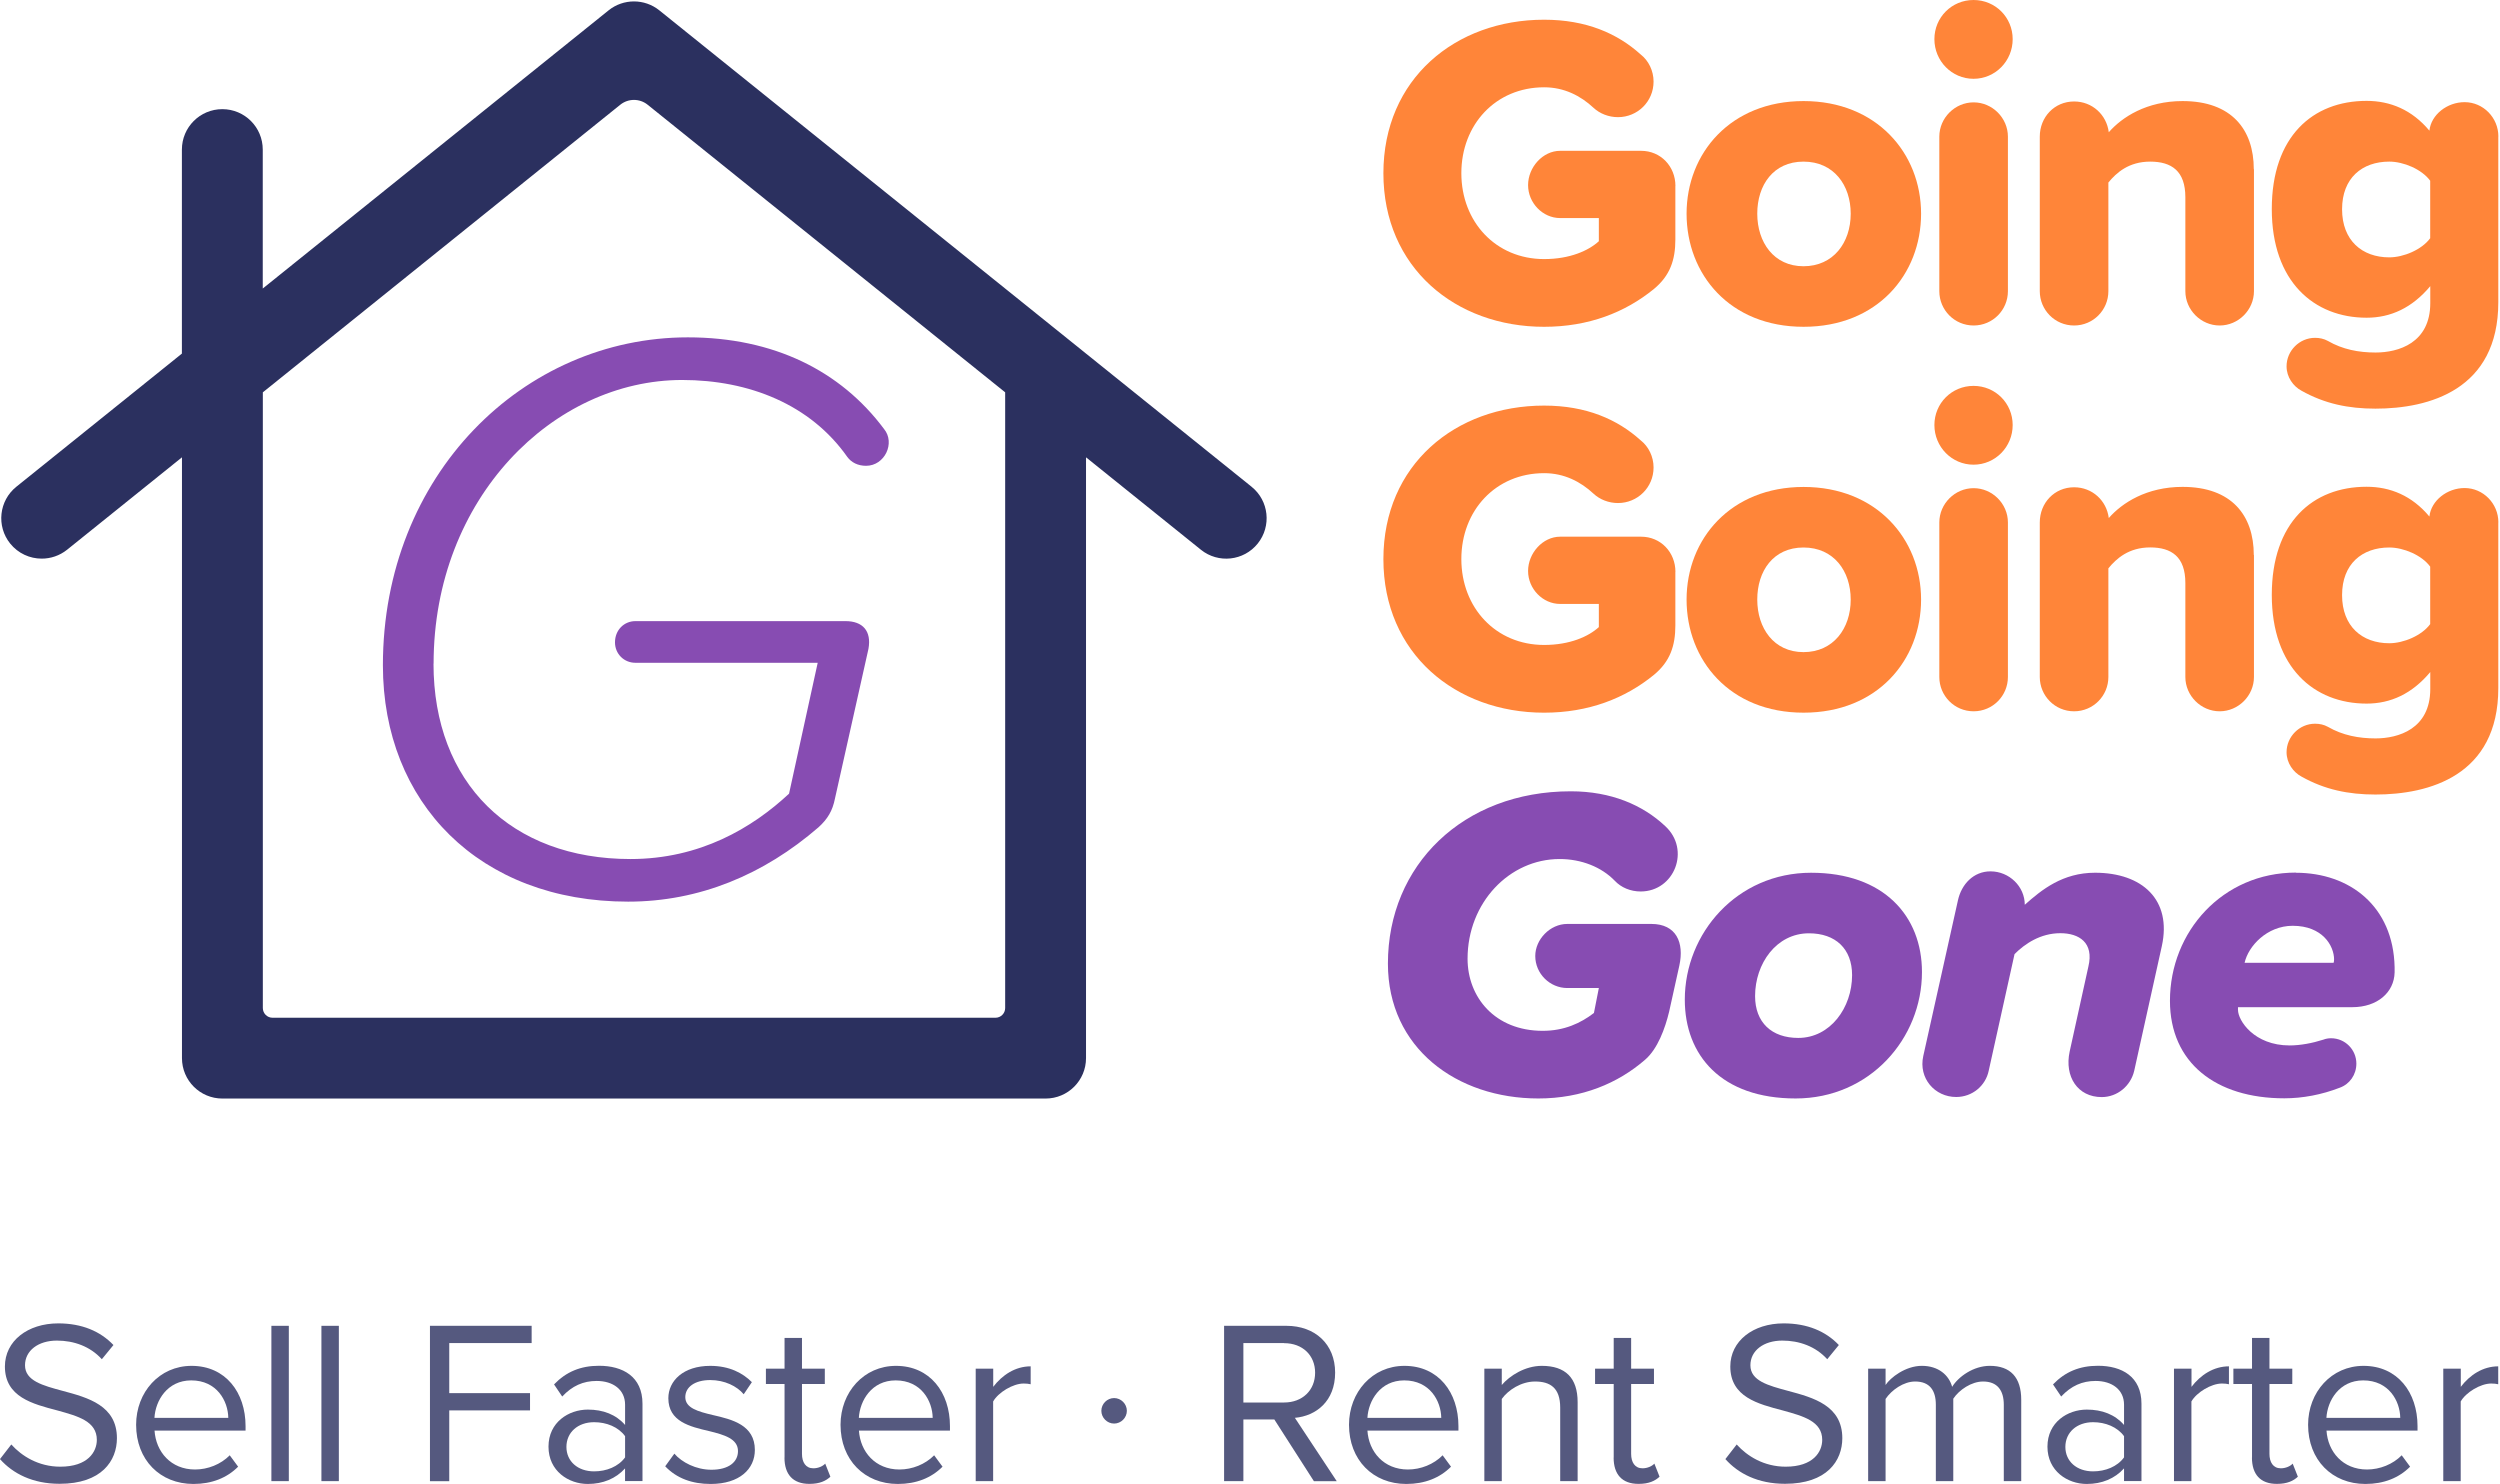<?xml version="1.0" encoding="UTF-8"?>
<svg xmlns="http://www.w3.org/2000/svg" fill="none" height="111" viewBox="0 0 187 111" width="187">
  <g fill="#55597f">
    <path d="m.851 108.053c.767.852 2.022 1.655 3.658 1.655 2.07 0 2.734-1.117 2.734-2.005 0-1.395-1.412-1.775-2.94-2.198-1.865-.489-3.936-1.008-3.936-3.291 0-1.914 1.708-3.225 3.99-3.225 1.775 0 3.151.592 4.129 1.619l-.869 1.062c-.869-.96-2.089-1.394-3.362-1.394-1.394 0-2.384.748-2.384 1.847 0 1.166 1.34 1.516 2.819 1.915 1.901.507 4.056 1.099 4.056 3.538 0 1.691-1.147 3.412-4.286 3.412-2.022 0-3.501-.767-4.461-1.848l.851-1.099z"></path>
    <path d="m14.33 102.166c2.541 0 4.038 1.986 4.038 4.51v.333h-6.809c.103 1.582 1.219 2.91 3.03 2.91.96 0 1.931-.386 2.595-1.063l.628.852c-.833.839-1.968 1.292-3.344 1.292-2.487 0-4.286-1.793-4.286-4.426 0-2.44 1.744-4.408 4.147-4.408zm-2.771 3.888h5.517c-.018-1.256-.851-2.801-2.771-2.801-1.793 0-2.68 1.515-2.752 2.801z"></path>
    <path d="m20.3 99.171h1.304v11.618h-1.304z"></path>
    <path d="m24.042 99.171h1.304v11.618h-1.304z"></path>
    <path d="m32.155 99.171h7.612v1.292h-6.163v3.744h6.042v1.292h-6.042v5.296h-1.443v-11.618z"></path>
    <path d="m46.756 109.835c-.694.766-1.654 1.165-2.789 1.165-1.431 0-2.94-.96-2.94-2.79s1.515-2.772 2.94-2.772c1.153 0 2.107.369 2.789 1.148v-1.516c0-1.129-.905-1.775-2.125-1.775-1.008 0-1.829.368-2.578 1.165l-.61-.906c.905-.942 1.986-1.394 3.362-1.394 1.775 0 3.253.803 3.253 2.838v5.785h-1.304v-.961zm0-2.41c-.507-.694-1.394-1.045-2.318-1.045-1.219 0-2.07.767-2.07 1.848s.851 1.83 2.07 1.83c.923 0 1.811-.35 2.318-1.045z"></path>
    <path d="m50.444 108.736c.555.646 1.618 1.201 2.771 1.201 1.286 0 1.986-.573 1.986-1.395 0-.924-1.026-1.219-2.161-1.497-1.431-.332-3.048-.713-3.048-2.458 0-1.304 1.129-2.421 3.133-2.421 1.431 0 2.439.537 3.115 1.219l-.61.906c-.507-.61-1.431-1.063-2.505-1.063-1.153 0-1.865.526-1.865 1.275 0 .821.96 1.08 2.052 1.34 1.461.332 3.151.749 3.151 2.615 0 1.413-1.135 2.542-3.308 2.542-1.376 0-2.541-.417-3.398-1.322l.682-.942z"></path>
    <path d="m58.684 109.031v-5.507h-1.394v-1.147h1.394v-2.301h1.304v2.301h1.708v1.147h-1.708v5.224c0 .628.278 1.081.851 1.081.368 0 .712-.158.887-.351l.386.979c-.332.314-.803.537-1.569.537-1.237 0-1.865-.713-1.865-1.969z"></path>
    <path d="m67.019 102.166c2.541 0 4.038 1.986 4.038 4.51v.333h-6.809c.103 1.582 1.219 2.91 3.03 2.91.96 0 1.932-.386 2.596-1.063l.628.852c-.833.839-1.968 1.292-3.344 1.292-2.487 0-4.286-1.793-4.286-4.426 0-2.44 1.744-4.408 4.147-4.408zm-2.771 3.888h5.517c-.018-1.256-.851-2.801-2.771-2.801-1.793 0-2.68 1.515-2.752 2.801z"></path>
    <path d="m72.989 102.377h1.304v1.359c.676-.888 1.654-1.534 2.801-1.534v1.34c-.157-.036-.314-.054-.525-.054-.803 0-1.895.664-2.282 1.341v5.96h-1.304v-8.412z"></path>
    <path d="m95.323 106.175h-2.318v4.614h-1.443v-11.618h4.666c2.125 0 3.64 1.359 3.64 3.502s-1.431 3.243-3.012 3.381l3.133 4.741h-1.708l-2.958-4.614zm.73-5.712h-3.048v4.444h3.048c1.376 0 2.318-.924 2.318-2.228s-.942-2.21-2.318-2.21z"></path>
    <path d="m105.053 102.166c2.541 0 4.038 1.986 4.038 4.51v.333h-6.808c.102 1.582 1.219 2.91 3.03 2.91.96 0 1.931-.386 2.595-1.063l.628.852c-.833.839-1.968 1.292-3.344 1.292-2.487 0-4.286-1.793-4.286-4.426 0-2.44 1.745-4.408 4.147-4.408zm-2.764 3.888h5.517c-.018-1.256-.851-2.801-2.771-2.801-1.793 0-2.68 1.515-2.752 2.801z"></path>
    <path d="m116.703 105.288c0-1.48-.748-1.951-1.883-1.951-1.026 0-2.004.628-2.487 1.304v6.148h-1.304v-8.412h1.304v1.22c.591-.695 1.744-1.431 2.994-1.431 1.756 0 2.68.887 2.68 2.717v5.906h-1.304v-5.507z"></path>
    <path d="m120.705 109.031v-5.507h-1.394v-1.147h1.394v-2.301h1.304v2.301h1.708v1.147h-1.708v5.224c0 .628.277 1.081.851 1.081.368 0 .712-.158.887-.351l.387.979c-.332.314-.803.537-1.57.537-1.237 0-1.865-.713-1.865-1.969z"></path>
    <path d="m129.91 108.053c.767.852 2.022 1.655 3.658 1.655 2.07 0 2.734-1.117 2.734-2.005 0-1.395-1.412-1.775-2.939-2.198-1.865-.489-3.936-1.008-3.936-3.291 0-1.914 1.709-3.225 3.99-3.225 1.775 0 3.151.592 4.129 1.619l-.869 1.062c-.869-.96-2.089-1.394-3.362-1.394-1.395 0-2.385.748-2.385 1.847 0 1.166 1.34 1.516 2.819 1.915 1.902.507 4.056 1.099 4.056 3.538 0 1.691-1.146 3.412-4.285 3.412-2.022 0-3.501-.767-4.461-1.848l.851-1.099z"></path>
    <path d="m149.884 105.076c0-1.063-.471-1.739-1.551-1.739-.87 0-1.793.628-2.228 1.286v6.166h-1.304v-5.713c0-1.063-.452-1.739-1.551-1.739-.851 0-1.756.628-2.209 1.304v6.148h-1.304v-8.412h1.304v1.22c.35-.538 1.479-1.431 2.716-1.431 1.238 0 2.022.694 2.264 1.57.471-.767 1.599-1.57 2.819-1.57 1.533 0 2.348.851 2.348 2.542v6.081h-1.304z"></path>
    <path d="m158.878 109.835c-.694.766-1.654 1.165-2.789 1.165-1.431 0-2.94-.96-2.94-2.79s1.515-2.772 2.94-2.772c1.153 0 2.107.369 2.789 1.148v-1.516c0-1.129-.906-1.775-2.125-1.775-1.008 0-1.829.368-2.577 1.165l-.61-.906c.905-.942 1.986-1.394 3.362-1.394 1.775 0 3.254.803 3.254 2.838v5.785h-1.304v-.961zm0-2.41c-.507-.694-1.395-1.045-2.318-1.045-1.219 0-2.071.767-2.071 1.848s.852 1.83 2.071 1.83c.923 0 1.811-.35 2.318-1.045z"></path>
    <path d="m162.62 102.377h1.304v1.359c.676-.888 1.654-1.534 2.801-1.534v1.34c-.157-.036-.314-.054-.525-.054-.803 0-1.896.664-2.282 1.341v5.96h-1.304v-8.412z"></path>
    <path d="m168.451 109.031v-5.507h-1.394v-1.147h1.394v-2.301h1.304v2.301h1.708v1.147h-1.708v5.224c0 .628.278 1.081.851 1.081.368 0 .712-.158.887-.351l.387.979c-.332.314-.803.537-1.57.537-1.237 0-1.865-.713-1.865-1.969z"></path>
    <path d="m176.793 102.166c2.541 0 4.038 1.986 4.038 4.51v.333h-6.809c.103 1.582 1.22 2.91 3.031 2.91.959 0 1.931-.386 2.595-1.063l.628.852c-.833.839-1.968 1.292-3.344 1.292-2.487 0-4.286-1.793-4.286-4.426 0-2.44 1.745-4.408 4.147-4.408zm-2.771 3.888h5.517c-.018-1.256-.851-2.801-2.77-2.801-1.793 0-2.68 1.515-2.753 2.801z"></path>
    <path d="m182.763 102.377h1.304v1.359c.676-.888 1.654-1.534 2.8-1.534v1.34c-.157-.036-.313-.054-.525-.054-.803 0-1.895.664-2.281 1.341v5.96h-1.304v-8.412z"></path>
    <path d="m83.335 104.575c.519 0 .954.435.954.954s-.435.954-.954.954-.954-.435-.954-.954.435-.954.954-.954z"></path>
  </g>
  <path d="m125.317 13.919v3.998c0 1.534-.399 2.699-1.6 3.696-2.161 1.763-4.895 2.832-8.221 2.832-6.622 0-12.018-4.426-12.018-11.485 0-7.059 5.39-11.485 12.018-11.485 3.163 0 5.493 1.033 7.225 2.597.598.465.966 1.232.966 2.029 0 1.498-1.201 2.663-2.662 2.663-.7 0-1.364-.266-1.829-.7-.966-.9-2.197-1.534-3.694-1.534-3.628 0-6.193 2.796-6.193 6.425 0 3.629 2.565 6.425 6.193 6.425 1.931 0 3.326-.634 4.092-1.335v-1.733h-2.897c-1.298 0-2.396-1.129-2.396-2.464s1.098-2.566 2.396-2.566h6.06c1.467 0 2.566 1.165 2.566 2.633z" fill="#ff8539"></path>
  <path d="m126.156 15.984c0-4.529 3.295-8.424 8.752-8.424s8.789 3.895 8.789 8.424-3.26 8.46-8.789 8.46-8.752-3.931-8.752-8.46zm12.277 0c0-2.132-1.267-3.895-3.531-3.895-2.263 0-3.459 1.763-3.459 3.895s1.232 3.931 3.459 3.931 3.531-1.763 3.531-3.931z" fill="#ff8539"></path>
  <path d="m144.693 2.929c0-1.63 1.298-2.929 2.927-2.929 1.63 0 2.928 1.298 2.928 2.929s-1.298 2.965-2.928 2.965c-1.629 0-2.927-1.335-2.927-2.965zm.368 18.852v-11.558c0-1.401 1.165-2.566 2.565-2.566 1.401 0 2.566 1.165 2.566 2.566v11.558c0 1.401-1.129 2.566-2.566 2.566-1.436 0-2.565-1.165-2.565-2.566z" fill="#ff8539"></path>
  <path d="m168.596 12.657v9.124c0 1.401-1.165 2.566-2.565 2.566-1.401 0-2.566-1.165-2.566-2.566v-7.029c0-1.963-1.032-2.663-2.632-2.663-1.599 0-2.529.833-3.126 1.564v8.128c0 1.401-1.129 2.566-2.566 2.566-1.436 0-2.565-1.165-2.565-2.566v-11.558c0-1.467 1.099-2.633 2.565-2.633 1.365 0 2.433.996 2.596 2.301.996-1.135 2.831-2.331 5.523-2.331 3.664 0 5.324 2.132 5.324 5.097z" fill="#ff8539"></path>
  <path d="m186.873 10.223v12.385c0 6.558-5.191 7.959-9.187 7.959-2.028 0-3.796-.368-5.523-1.335-.633-.332-1.128-1.033-1.128-1.83 0-1.165.965-2.132 2.13-2.132.332 0 .664.067.966.235 1.099.634 2.3.864 3.561.864 1.697 0 4.093-.7 4.093-3.696v-1.268c-1.364 1.63-2.964 2.361-4.763 2.361-3.929 0-7.092-2.699-7.092-8.128s3.06-8.092 7.092-8.092c1.763 0 3.393.664 4.697 2.228.132-1.202 1.334-2.132 2.631-2.132 1.401 0 2.529 1.165 2.529 2.566zm-5.094 7.59v-4.293c-.634-.864-1.998-1.431-3.06-1.431-2.035 0-3.532 1.232-3.532 3.563s1.497 3.599 3.532 3.599c1.062 0 2.426-.568 3.06-1.431z" fill="#ff8539"></path>
  <path d="m125.317 42.783v3.998c0 1.534-.399 2.699-1.6 3.696-2.161 1.763-4.895 2.832-8.221 2.832-6.622 0-12.018-4.426-12.018-11.485s5.39-11.485 12.018-11.485c3.163 0 5.493 1.033 7.225 2.597.598.465.966 1.232.966 2.029 0 1.498-1.201 2.663-2.662 2.663-.7 0-1.364-.266-1.829-.701-.966-.9-2.197-1.534-3.694-1.534-3.628 0-6.193 2.796-6.193 6.425 0 3.629 2.565 6.425 6.193 6.425 1.931 0 3.326-.634 4.092-1.335v-1.733h-2.897c-1.298 0-2.396-1.129-2.396-2.464 0-1.335 1.098-2.566 2.396-2.566h6.06c1.467 0 2.566 1.165 2.566 2.633z" fill="#ff8539"></path>
  <path d="m126.156 44.848c0-4.529 3.295-8.424 8.752-8.424s8.789 3.895 8.789 8.424c0 4.529-3.26 8.46-8.789 8.46s-8.752-3.931-8.752-8.46zm12.277 0c0-2.132-1.267-3.895-3.531-3.895-2.263 0-3.459 1.763-3.459 3.895s1.232 3.931 3.459 3.931 3.531-1.763 3.531-3.931z" fill="#ff8539"></path>
  <path d="m144.693 31.793c0-1.63 1.298-2.929 2.927-2.929 1.63 0 2.928 1.298 2.928 2.929s-1.298 2.965-2.928 2.965c-1.629 0-2.927-1.335-2.927-2.965zm.368 18.846v-11.558c0-1.401 1.165-2.566 2.565-2.566 1.401 0 2.566 1.165 2.566 2.566v11.558c0 1.401-1.129 2.566-2.566 2.566-1.436 0-2.565-1.165-2.565-2.566z" fill="#ff8539"></path>
  <path d="m168.596 41.515v9.124c0 1.401-1.165 2.566-2.565 2.566-1.401 0-2.566-1.165-2.566-2.566v-7.029c0-1.962-1.032-2.663-2.632-2.663-1.599 0-2.529.833-3.126 1.564v8.128c0 1.401-1.129 2.566-2.566 2.566-1.436 0-2.565-1.165-2.565-2.566v-11.558c0-1.467 1.099-2.633 2.565-2.633 1.365 0 2.433.996 2.596 2.301.996-1.135 2.831-2.331 5.523-2.331 3.664 0 5.324 2.132 5.324 5.096z" fill="#ff8539"></path>
  <path d="m186.873 39.087v12.385c0 6.558-5.191 7.959-9.187 7.959-2.028 0-3.796-.368-5.523-1.335-.633-.332-1.128-1.032-1.128-1.83 0-1.165.965-2.132 2.13-2.132.332 0 .664.066.966.235 1.099.634 2.3.864 3.561.864 1.697 0 4.093-.701 4.093-3.696v-1.268c-1.364 1.63-2.964 2.361-4.763 2.361-3.929 0-7.092-2.699-7.092-8.128 0-5.429 3.06-8.092 7.092-8.092 1.763 0 3.393.664 4.697 2.228.132-1.202 1.334-2.132 2.631-2.132 1.401 0 2.529 1.165 2.529 2.566zm-5.094 7.59v-4.293c-.634-.864-1.998-1.431-3.06-1.431-2.035 0-3.532 1.232-3.532 3.563 0 2.331 1.497 3.599 3.532 3.599 1.062 0 2.426-.568 3.06-1.431z" fill="#ff8539"></path>
  <path d="m125.618 72.209-.766 3.46c-.302 1.262-.863 2.796-1.799 3.599-2.028 1.763-4.726 2.898-7.986 2.898-6.09 0-11.251-3.762-11.251-10.09 0-7.361 5.626-12.886 13.678-12.886 3.03 0 5.39 1.033 7.056 2.596 1.932 1.763.7 4.897-1.829 4.897-.766 0-1.467-.302-1.931-.797-.996-1.033-2.499-1.63-4.129-1.63-3.761 0-6.887 3.267-6.887 7.458 0 2.862 2.028 5.392 5.625 5.392 1.6 0 2.831-.568 3.827-1.335l.368-1.866h-2.36c-1.298 0-2.396-1.069-2.396-2.397 0-1.232 1.098-2.397 2.396-2.397h6.29c1.865 0 2.463 1.401 2.094 3.098z" fill="#874cb2"></path>
  <path d="m135.476 65.282c5.426 0 8.287 3.231 8.287 7.427 0 4.964-3.893 9.456-9.452 9.456-5.56 0-8.288-3.231-8.288-7.391 0-4.964 3.893-9.493 9.453-9.493zm-.169 4.529c-2.433 0-4.027 2.264-4.027 4.698 0 1.962 1.232 3.128 3.23 3.128 2.396 0 4.026-2.264 4.026-4.698 0-1.962-1.232-3.128-3.229-3.128z" fill="#874cb2"></path>
  <path d="m161.703 70.777-2.065 9.323c-.265 1.129-1.261 1.962-2.432 1.962-1.799 0-2.795-1.534-2.397-3.4l1.401-6.359c.434-1.799-.7-2.5-2.095-2.5-1.497 0-2.662.797-3.428 1.564l-1.932 8.726c-.235 1.129-1.231 1.962-2.432 1.962-1.6 0-2.831-1.401-2.463-3.062l2.595-11.654c.266-1.202 1.165-2.162 2.433-2.162 1.4 0 2.565 1.129 2.565 2.5 1.268-1.129 2.831-2.397 5.258-2.397 3.531 0 5.758 2.029 4.992 5.495z" fill="#874cb2"></path>
  <path d="m171.729 65.282c4.026 0 7.291 2.5 7.388 7.059v.399c-.036 1.498-1.298 2.597-3.163 2.597h-8.553v.199c0 .797 1.201 2.663 3.863 2.663.797 0 1.696-.169 2.529-.435.169-.067.368-.103.567-.103 1.063 0 1.896.864 1.896 1.896 0 .833-.501 1.534-1.232 1.8-1.364.531-2.794.797-4.159.797-5.124 0-8.553-2.663-8.553-7.295 0-5.163 3.93-9.589 9.423-9.589zm2.861 6.497c0-1.033-.863-2.53-3.097-2.53-1.931 0-3.326 1.534-3.597 2.766h6.658c.03-.066.03-.169.03-.235z" fill="#874cb2"></path>
  <path d="m32.426 49.637c0 8.931 5.807 14.619 14.734 14.619 5.197 0 9.109-2.325 11.861-4.891l2.143-9.789h-13.636c-.857 0-1.527-.67-1.527-1.528 0-.918.676-1.588 1.527-1.588h15.718c1.286 0 1.956.737 1.714 2.077l-2.505 11.195c-.181.918-.549 1.528-1.225 2.144-4.099 3.551-8.928 5.567-14.245 5.567-11.131 0-18.344-7.403-18.344-17.681 0-14.257 10.515-24.528 22.811-24.528 6.423 0 11.432 2.506 14.674 6.854.857 1.039.06 2.754-1.346 2.754-.61 0-1.099-.248-1.406-.67-2.752-3.913-7.34-5.749-12.35-5.749-9.604 0-18.591 8.81-18.591 21.225z" fill="#874cb2"></path>
  <path d="m93.615 36.406-44.299-35.633c-1.105-.888-2.686-.888-3.791 0l-25.871 20.809v-10.392c0-1.673-1.352-3.025-3.024-3.025s-3.024 1.353-3.024 3.025v15.259l-12.38 9.957c-1.304 1.045-1.509 2.953-.465 4.251.598.743 1.473 1.129 2.36 1.129.664 0 1.334-.217 1.895-.664l8.595-6.914v44.939c0 1.673 1.352 3.025 3.024 3.025h61.575c1.672 0 3.024-1.353 3.024-3.025v-44.939l8.595 6.914c1.298 1.045 3.205.839 4.249-.465 1.044-1.304.839-3.206-.465-4.251zm-19.159 39.721h-54.072c-.398 0-.724-.326-.724-.725v-46.056l26.74-21.515c.598-.477 1.443-.477 2.04 0l26.746 21.515v46.056c0 .399-.326.725-.724.725z" fill="#2b305f"></path>
</svg>
